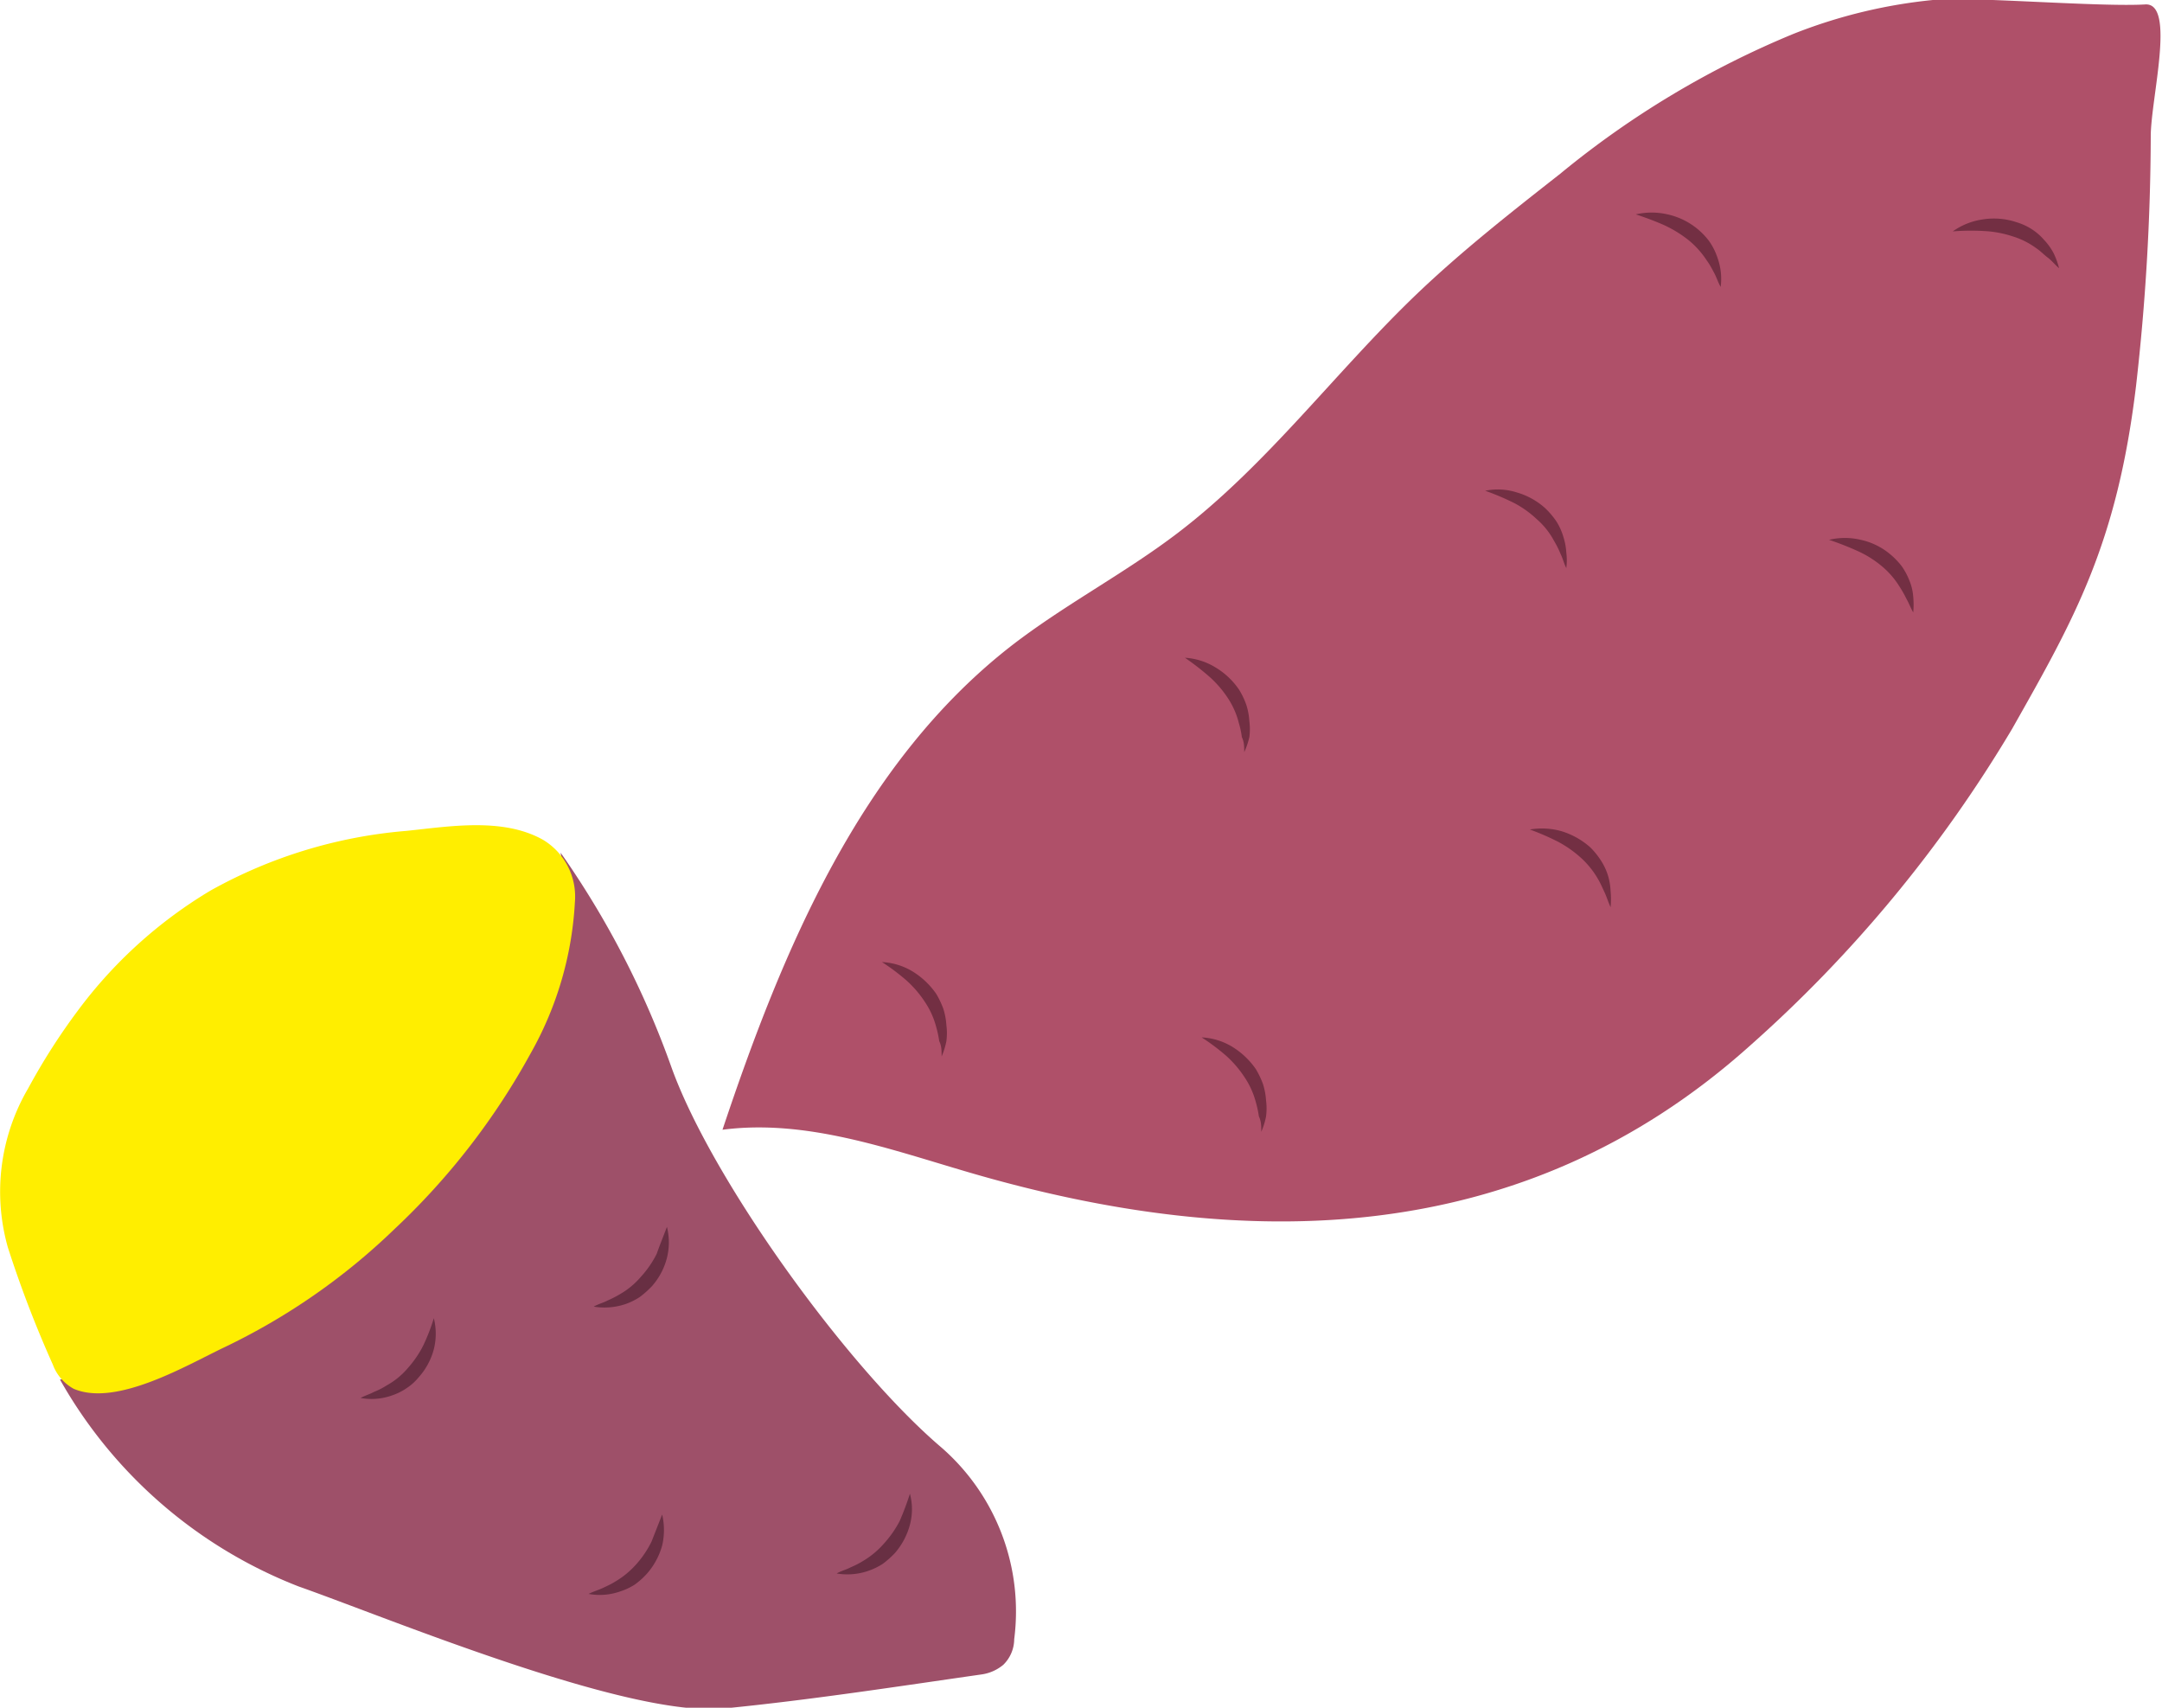 <svg id="レイヤー_1" data-name="レイヤー 1" xmlns="http://www.w3.org/2000/svg" viewBox="0 0 63.44 50.11"><defs><style>.cls-1{fill:#af5069}.cls-2{fill:#732f43}.cls-3{fill:#9e5069}.cls-4{fill:#682f43}.cls-5{fill:#fe0}</style></defs><title>名称未設定-15</title><path class="cls-1" d="M533.5 359a26.9 26.9 0 0 0-6.83 4.1c-1.44 1.13-2.88 2.26-4.21 3.53-2.39 2.29-4.38 5-7 7-1.57 1.2-3.35 2.12-4.92 3.34-4.4 3.44-6.68 8.88-8.45 14.18 2.45-.32 4.87.56 7.23 1.25 8.1 2.37 16.24 2.25 22.89-3.69a39.21 39.21 0 0 0 7.72-9.32c1.82-3.22 3.08-5.41 3.64-10.08A65.94 65.94 0 0 0 544 362c0-1.1.74-3.92-.16-3.87-1.3.08-5.1-.23-6.13-.14a15.17 15.17 0 0 0-4.21 1.01z" transform="translate(-480.89 -358)"/><path class="cls-2" d="M528.89 364.29a2.08 2.08 0 0 1 .93 0 2.09 2.09 0 0 1 1.21.77 1.78 1.78 0 0 1 .23.43 2 2 0 0 1 .12.46 1.84 1.84 0 0 1 0 .47c-.08-.14-.12-.28-.19-.41s-.13-.25-.22-.37a2.58 2.58 0 0 0-.54-.6 3.55 3.55 0 0 0-.7-.43c-.27-.12-.54-.22-.84-.32zm9.3.5a2 2 0 0 1 .87-.35 2.09 2.09 0 0 1 1 .08 1.75 1.75 0 0 1 .44.2 1.64 1.64 0 0 1 .37.32 1.75 1.75 0 0 1 .28.39 2.32 2.32 0 0 1 .16.44c-.12-.1-.21-.22-.33-.31s-.21-.19-.33-.27a2.32 2.32 0 0 0-.72-.36 3.13 3.13 0 0 0-.81-.15 6.66 6.66 0 0 0-.93.01zm-3.63 9.05a2 2 0 0 1 .93 0 2 2 0 0 1 .86.42 2.24 2.24 0 0 1 .34.35 2 2 0 0 1 .23.43 1.53 1.53 0 0 1 .11.47 2.36 2.36 0 0 1 0 .46c-.08-.14-.13-.28-.2-.4a3.25 3.25 0 0 0-.21-.37 2.44 2.44 0 0 0-.54-.61 3.05 3.05 0 0 0-.7-.43 8.75 8.75 0 0 0-.82-.32zm-10.09-1.44a1.83 1.83 0 0 1 .93.05 2.12 2.12 0 0 1 .84.47 2.38 2.38 0 0 1 .32.38 1.75 1.75 0 0 1 .2.44 1.86 1.86 0 0 1 .09.47 1.79 1.79 0 0 1 0 .46c-.07-.14-.1-.28-.17-.42a2.69 2.69 0 0 0-.19-.38 2.21 2.21 0 0 0-.5-.63 3 3 0 0 0-.67-.48 7.59 7.59 0 0 0-.85-.36zm1.31 9.94a2.1 2.1 0 0 1 .93.05 2.27 2.27 0 0 1 .84.47 2.24 2.24 0 0 1 .31.38 1.78 1.78 0 0 1 .21.44 1.85 1.85 0 0 1 .08.47 2.48 2.48 0 0 1 0 .47c-.07-.15-.11-.29-.17-.42s-.12-.27-.19-.39a2.57 2.57 0 0 0-.5-.63 3.33 3.33 0 0 0-.68-.48 7.41 7.41 0 0 0-.83-.36zm-10.12-5.04a1.94 1.94 0 0 1 .89.28 2.2 2.2 0 0 1 .7.66 2.23 2.23 0 0 1 .21.44 1.94 1.94 0 0 1 .09.48 1.83 1.83 0 0 1 0 .47 2.28 2.28 0 0 1-.15.44c0-.15 0-.3-.07-.44a2.59 2.59 0 0 0-.09-.42 2.36 2.36 0 0 0-.33-.74 3.16 3.16 0 0 0-.54-.62 7.93 7.93 0 0 0-.71-.55zm.49 11.14a1.92 1.92 0 0 1 .89.27 2.31 2.31 0 0 1 .7.66 2.53 2.53 0 0 1 .21.44 2 2 0 0 1 .09.48 1.83 1.83 0 0 1 0 .47 2.15 2.15 0 0 1-.14.45c0-.16 0-.31-.07-.45a3.15 3.15 0 0 0-.09-.42 2.41 2.41 0 0 0-.33-.73 3.22 3.22 0 0 0-.54-.63 6.34 6.34 0 0 0-.72-.54zm-9.38-2.21a1.92 1.92 0 0 1 .89.27 2.31 2.31 0 0 1 .7.66 2.53 2.53 0 0 1 .21.44 2 2 0 0 1 .09.48 1.83 1.83 0 0 1 0 .47 2.15 2.15 0 0 1-.14.45c0-.16 0-.31-.07-.45a3.15 3.15 0 0 0-.09-.42 2.41 2.41 0 0 0-.33-.73 3.22 3.22 0 0 0-.54-.63 6.34 6.34 0 0 0-.72-.54z" transform="translate(-480.89 -358)"/><path class="cls-3" d="M510.33 406.85a1.06 1.06 0 0 0 .32-.75 6.38 6.38 0 0 0-2.14-5.63c-2.76-2.35-6.74-7.86-7.92-11.16a26.25 26.25 0 0 0-3.25-6.29c.37 2.2-.55 4.26-1.68 6.12a20.11 20.11 0 0 1-10.75 8.86 11.25 11.25 0 0 1-2.26.48 13.77 13.77 0 0 0 7 6.07c2.67.94 9.69 3.87 12.5 3.58 2.53-.25 5.05-.64 7.56-1a1.27 1.27 0 0 0 .62-.28z" transform="translate(-480.89 -358)"/><path class="cls-4" d="M493.62 396.68a1.87 1.87 0 0 1 0 .91 2 2 0 0 1-.45.83 1.56 1.56 0 0 1-.36.32 1.72 1.72 0 0 1-.43.21 1.78 1.78 0 0 1-.91.07c.13-.07.27-.11.4-.18a2.15 2.15 0 0 0 .37-.19 2.2 2.2 0 0 0 .62-.51 3.07 3.07 0 0 0 .45-.66 5.83 5.83 0 0 0 .31-.8zm6.84-2.68a1.87 1.87 0 0 1 0 .91 2 2 0 0 1-.44.83 2.74 2.74 0 0 1-.36.32 1.9 1.9 0 0 1-.43.21 1.93 1.93 0 0 1-.92.07c.14-.08.28-.11.41-.18a3.2 3.2 0 0 0 .37-.19 2.33 2.33 0 0 0 .61-.51 2.94 2.94 0 0 0 .46-.67c.08-.23.19-.5.3-.79zm-.14 8.44a2 2 0 0 1 0 .91 2.11 2.11 0 0 1-.45.83 2.22 2.22 0 0 1-.36.32 1.86 1.86 0 0 1-.43.2 1.81 1.81 0 0 1-.92.07c.14-.07.28-.11.41-.17s.26-.12.37-.19a2.56 2.56 0 0 0 .62-.51 2.91 2.91 0 0 0 .45-.67l.31-.79zm7.27-.61a1.76 1.76 0 0 1 0 .91 2.08 2.08 0 0 1-.44.83 2.67 2.67 0 0 1-.36.32 2 2 0 0 1-.44.21 1.88 1.88 0 0 1-.91.07c.14-.08.28-.11.41-.18a2.58 2.58 0 0 0 .37-.19 2.51 2.51 0 0 0 .61-.51 3.11 3.11 0 0 0 .46-.66 8.34 8.34 0 0 0 .3-.8z" transform="translate(-480.89 -358)"/><path class="cls-5" d="M487.07 384.13a13.42 13.42 0 0 0-3.9 3.53 18.57 18.57 0 0 0-1.45 2.27 6 6 0 0 0-.6 4.67 33.37 33.37 0 0 0 1.32 3.44 1.34 1.34 0 0 0 .61.71c1.25.54 3.32-.69 4.41-1.21a18.93 18.93 0 0 0 5-3.47 20.7 20.7 0 0 0 4-5.16 10.11 10.11 0 0 0 1.3-4.45 1.94 1.94 0 0 0-.94-1.82c-1.18-.66-2.74-.39-4-.26a14.16 14.16 0 0 0-5.75 1.75z" transform="translate(-480.89 -358)"/></svg>